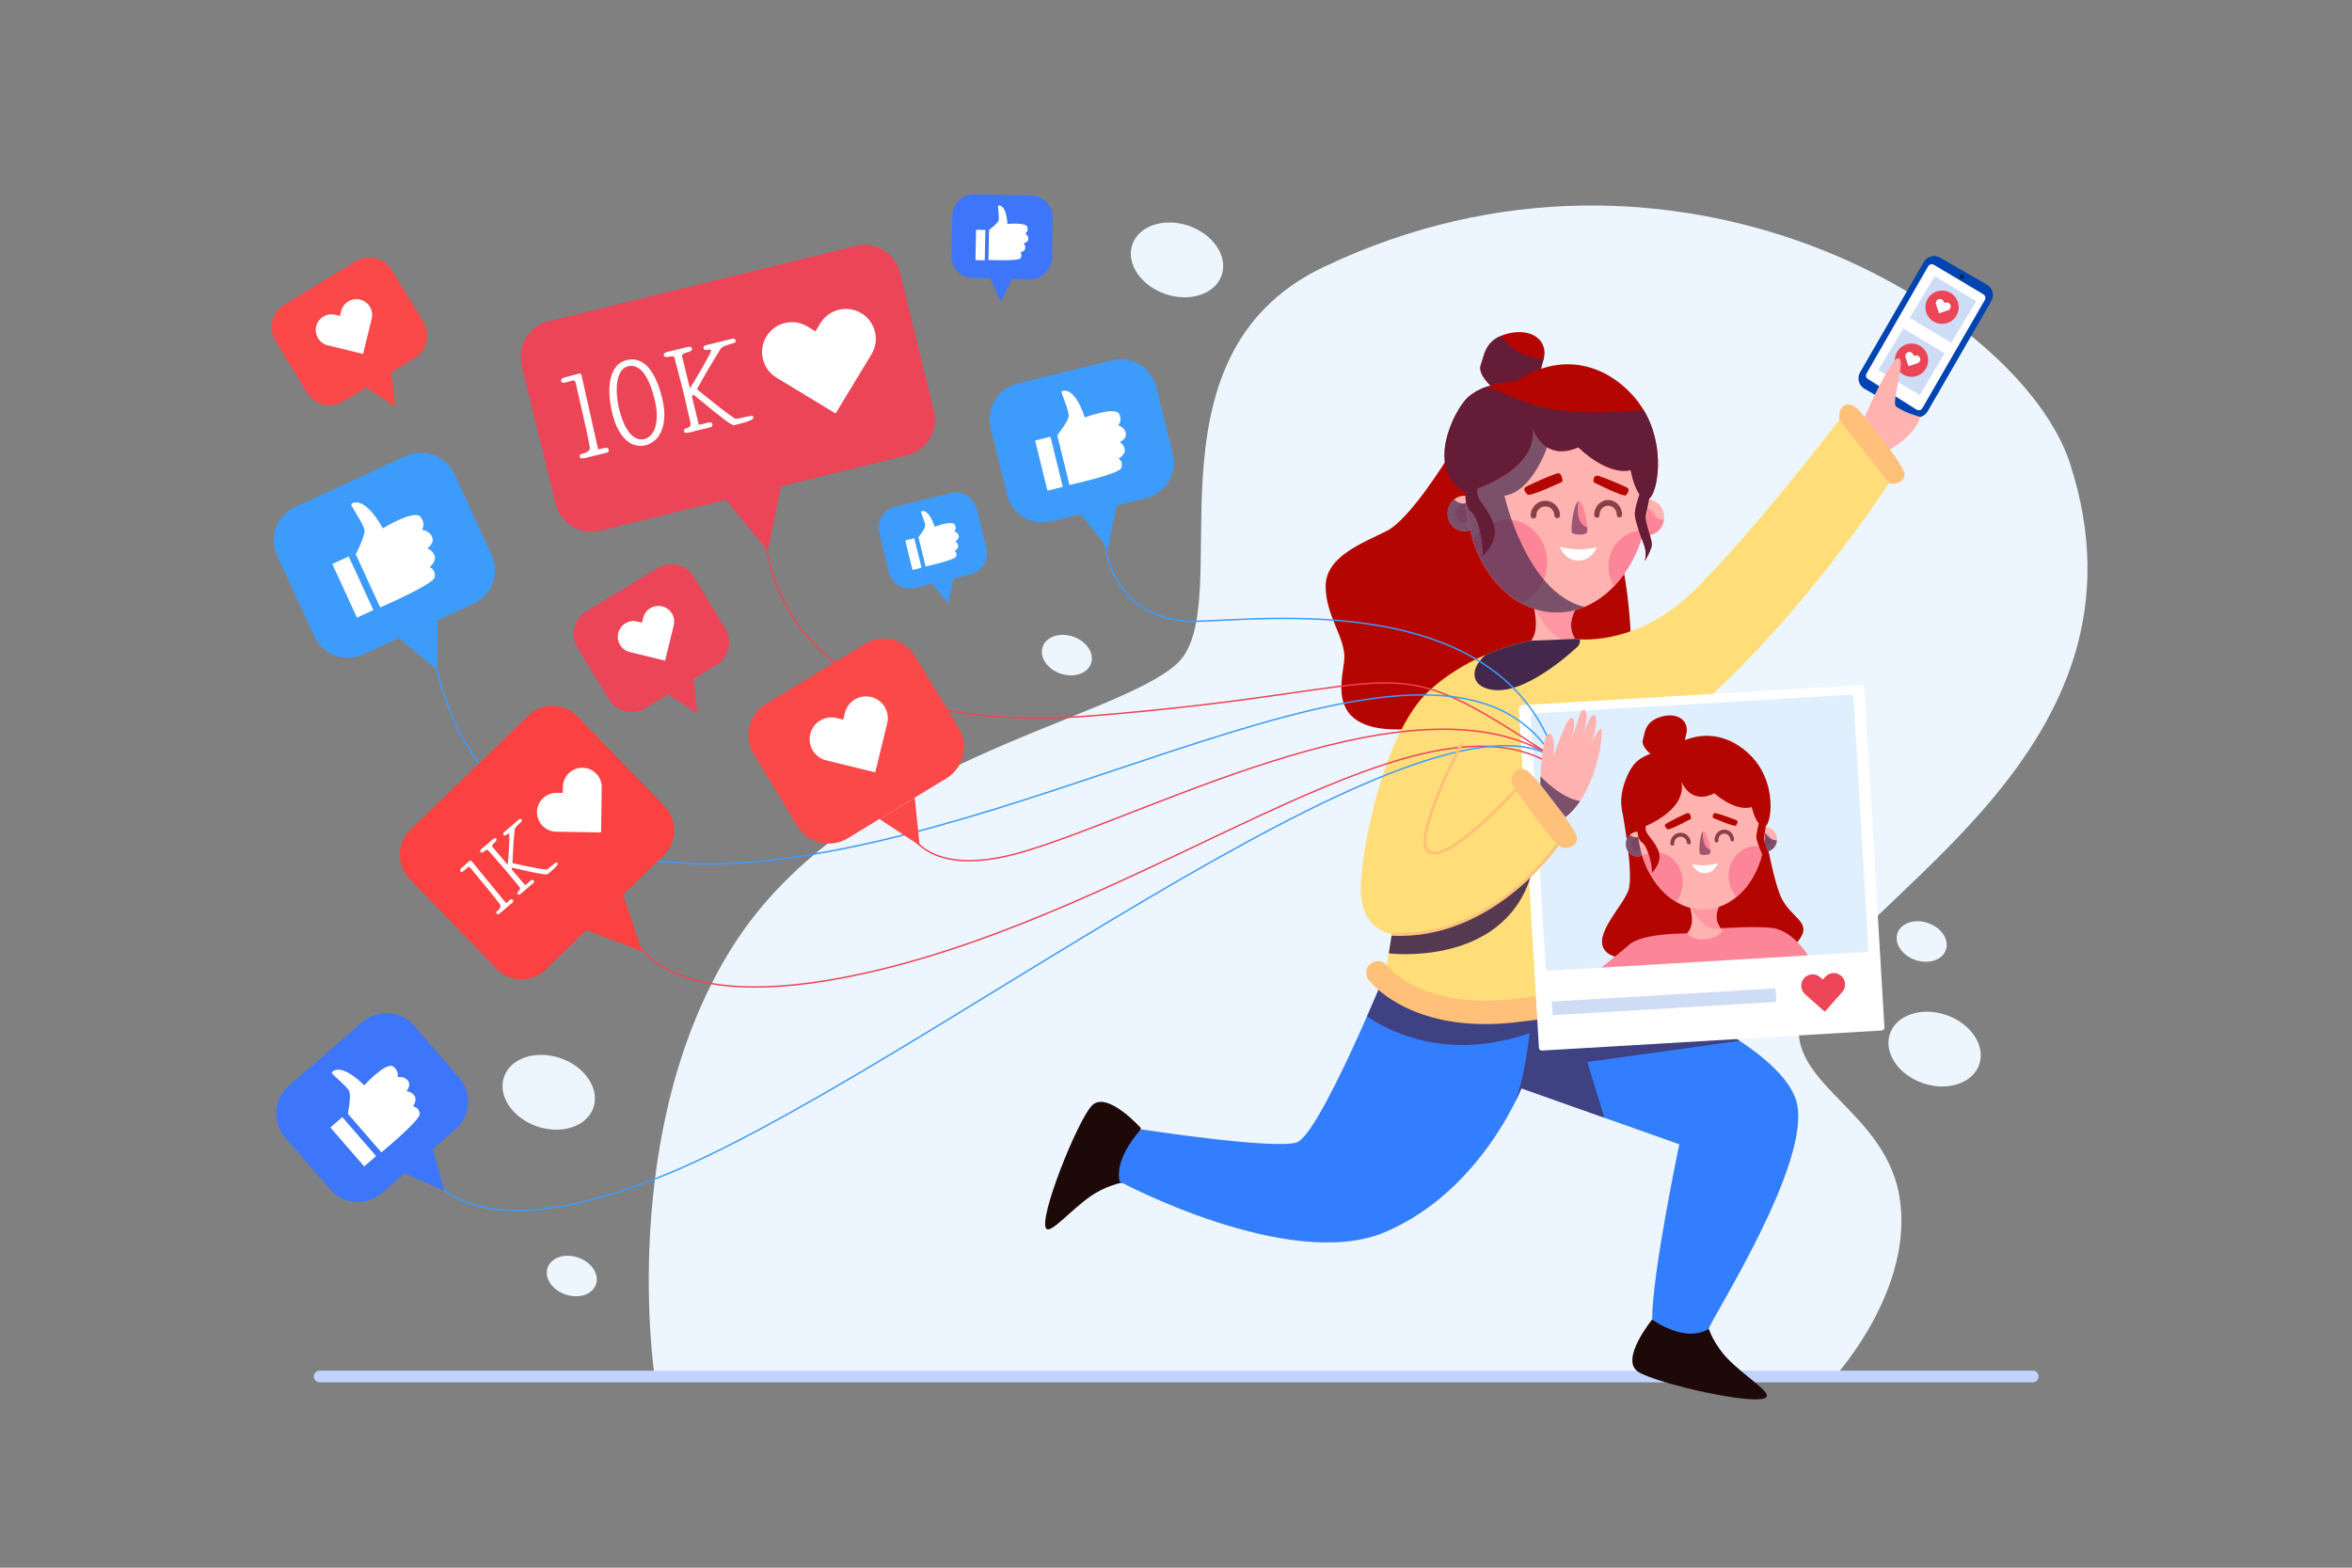 <?xml version="1.0" encoding="utf-8"?><!--Generator: Adobe Illustrator 27.5.0, SVG Export Plug-In . SVG Version: 6.00 Build 0)--><svg version="1.1" xmlns="http://www.w3.org/2000/svg" xmlns:xlink="http://www.w3.org/1999/xlink" x="0px" y="0px" viewBox="0 0 750 500" style="enable-background:new 0 0 750 500;" xml:space="preserve"><rect x="0" y="0" width="750" height="500" fill="#808080" stroke="none"/><g id="BACKGROUND"><g><path style="fill:#EDF6FF;" d="M585.096,439.011c0,0,25.677-27.992,20.549-57.602c-5.128-29.611-41.008-36.849-29.994-61.761
			c14.911-33.729,114.557-80.006,84.335-172.09C644.15,99.307,534.355,31.714,422.12,85.14
			c-60.771,28.929-26.476,108.498-47.04,126.751c-20.564,18.253-104.417,31.414-141.387,89.881
			c-36.97,58.467-24.945,137.239-24.945,137.239H585.096z"/><line style="fill:none;stroke:#C2D3FF;stroke-width:3.719;stroke-linecap:round;stroke-miterlimit:10;" x1="101.943" y1="439.011" x2="648.217" y2="439.011"/><path style="fill:#EDF6FF;" d="M631.138,339.502c-2.065,6.001-10.115,8.671-17.979,5.964c-7.864-2.707-12.564-9.766-10.499-15.767
			c2.066-6.001,10.115-8.671,17.979-5.965C628.503,326.442,633.204,333.501,631.138,339.502z"/><ellipse transform="matrix(0.326 -0.946 0.946 0.326 -211.44 400.127)" style="fill:#EDF6FF;" cx="174.725" cy="348.26" rx="11.491" ry="15.059"/><ellipse transform="matrix(0.326 -0.946 0.946 0.326 174.513 410.655)" style="fill:#EDF6FF;" cx="375.08" cy="83.013" rx="11.491" ry="15.059"/><path style="fill:#EDF6FF;" d="M620.505,302.939c-1.12,3.253-5.483,4.701-9.746,3.233c-4.263-1.467-6.811-5.294-5.691-8.547
			s5.483-4.701,9.746-3.233C619.077,295.86,621.625,299.686,620.505,302.939z"/><path style="fill:#EDF6FF;" d="M347.918,211.606c-1.12,3.253-5.483,4.701-9.746,3.233c-4.263-1.467-6.811-5.294-5.691-8.547
			c1.12-3.253,5.483-4.701,9.746-3.233C346.489,204.527,349.038,208.353,347.918,211.606z"/><path style="fill:#EDF6FF;" d="M190.05,409.628c-1.12,3.253-5.483,4.701-9.746,3.233c-4.263-1.467-6.811-5.294-5.691-8.547
			c1.12-3.253,5.483-4.701,9.746-3.233C188.622,402.548,191.169,406.375,190.05,409.628z"/></g></g><g id="OBJECTS"><g><g><path style="fill:#1D0908;" d="M526.839,420.838c0,0-10.425,12.782-4.51,16.646c5.916,3.864,38.91,11.295,40.991,8.026
				c1.093-1.717-7.061-6.716-12.187-11.931c-4.634-4.714-6.242-9.768-6.242-9.768L526.839,420.838z"/><path style="fill:#1D0908;" d="M363.805,359.798c0,0-10.982-12.306-15.729-7.073c-4.747,5.234-17.278,36.648-14.376,39.217
				c1.524,1.349,7.744-5.916,13.7-10.158c5.384-3.835,10.629-4.627,10.629-4.627L363.805,359.798z"/><path style="fill:#337EFF;" d="M441.845,310.261c0,0-21.204,51.721-28.338,54.099s-49.661-4.176-49.661-4.176
				s-8.6,8.932-6.816,16.661c0,0,54.298,29.13,84.815,16.052c30.518-13.079,43.299-45.776,43.299-45.776l50.351,17.835
				c0,0-8.656,41.02-8.656,55.883c0,0,10.324,7.729,18.052,2.973c0.595-2.973,33.292-53.505,27.941-72.529
				c-5.35-19.024-54.099-37.453-54.099-37.453L441.845,310.261z"/><path style="opacity:0.7;fill:#43274D;" d="M554.718,331.958c-15.816-10.504-35.984-18.129-35.984-18.129l-14.152-0.657
				l-62.737-2.91c0,0-2.436,5.94-5.932,13.884c5.936,4.147,24.777,14.748,51.817,5.39c-0.738,6.72-2.086,14.95-4.553,21.889
				c1.326-2.672,1.967-4.305,1.967-4.305l26.429,9.361l-5.391-17.778L554.718,331.958z"/></g><path style="fill:#B40500;" d="M461.606,146.06c0,0-11.875,19.404-19.266,23.199c-7.391,3.796-19.618,8.064-19.618,17.691
			c0,9.628,6.493,16.644,5.945,23.435c-0.547,6.791-6.857,24.724,22.591,21.997c19.253-1.784,16.774,11.218,31.009,8.323
			c14.235-2.895,37.562-18.403,37.729-36.192C520.162,186.724,509.809,102.658,461.606,146.06z"/><g><g><path style="fill:#FEB3B0;" d="M502.515,204.37c0.355,0.67,0.703,1.246,0.904,1.5c0,0-0.054,0.033-0.161,0.107
					c-1.607,1.118-2.679,1.868-4.051,2.337c-0.857,0.295-1.828,0.489-3.121,0.583c-3.435,0.248-6.656-0.321-8.987-3.101
					c3.281-3.348,2.886-7.125,2.176-11.451c-0.027-0.174-0.054-0.315-0.067-0.395c0-0.007,0-0.007,0-0.007v-0.007
					c-0.141-0.871-0.295-1.641-0.362-2.478c2.926,0.047,7.735,0.248,10.206,0.409c1.701,0.1,2.304,0.141,3.174,0.194
					c0.034,0,0.067,0.007,0.094,0.007c0.127,0.007,0.261,0.02,0.408,0.027c0.268,0.02,0.563,0.04,0.924,0.067h0.047
					c-0.241,0.362-0.482,0.737-0.71,1.112c-1.668,2.752-2.699,5.806-1.54,8.853C501.665,202.709,502.1,203.587,502.515,204.37z"/><path style="fill:#FF96A3;" d="M503.661,192.146c0,0.007-0.007,0.007-0.007,0.014c-0.233,0.373-0.458,0.74-0.662,1.113
					c-1.67,2.755-2.698,5.806-1.543,8.856c0.218,0.578,0.648,1.458,1.064,2.241c-6.764,1.177-9.998-5.179-13.295-10.414
					l-0.007-0.007c0-0.007,0-0.007,0-0.007c-0.007-0.007-0.014-0.014-0.014-0.014c0-0.007,0.007-0.007,0.007,0
					c-0.578-0.789-0.775-1.55-0.395-2.473h0.035c4.467,0.106,8.92,0.345,13.38,0.606c0.035,0,0.07,0.007,0.099,0.007
					c0.141,0.007,0.275,0.014,0.409,0.028C503.041,192.111,503.351,192.125,503.661,192.146z"/></g><g><path style="fill:#B40500;" d="M492.238,114.51c-0.028,0.121-0.065,0.242-0.102,0.363c-1.739,5.383-1.264,9.53-1.264,9.53
					s-10.125,6.229-15.053-0.902c0,0-4.779-4.119-3.626-7.131c1.013-2.613,1.181-7.076,6.471-9.279
					c0.809-0.344,1.729-0.632,2.789-0.846C489.328,104.636,493.689,109.276,492.238,114.51z"/><path style="opacity:0.7;fill:#43274D;" d="M492.136,114.873c-1.739,5.383-1.264,9.53-1.264,9.53s-10.125,6.229-15.053-0.902
					c0,0-4.779-4.119-3.626-7.131c1.013-2.613,1.181-7.076,6.471-9.279c1.441,2.194,5.393,6.769,13.574,7.419
					C492.21,114.631,492.173,114.752,492.136,114.873z"/></g><g><path style="fill:#FEB3B0;" d="M530.669,164.862c0.011,0.326-0.021,0.637-0.068,0.947c-0.363,2.699-2.534,4.819-5.162,4.868
					c-2.948,0.061-5.375-2.436-5.443-5.591c-0.054-3.154,2.282-5.754,5.23-5.815l0.015,0
					C528.189,159.226,530.602,161.708,530.669,164.862z"/><path style="fill:#FF96A3;" d="M527.964,164.915c0.028,1.555-1.127,2.842-2.581,2.874c-1.453,0.032-2.654-1.203-2.683-2.758
					c-0.028-1.555,1.127-2.842,2.581-2.874C526.734,162.125,527.935,163.36,527.964,164.915z"/><path style="fill:#FC8697;" d="M530.601,165.809c-0.363,2.699-2.534,4.819-5.162,4.868c-2.948,0.061-5.375-2.436-5.443-5.591
					c-0.054-3.154,2.282-5.754,5.23-5.815l0.015,0l-0.209,1.878C525.032,161.149,526.655,165.595,530.601,165.809z"/></g><g><path style="fill:#FEB3B0;" d="M470.983,160.162c1.864,2.422,1.542,5.997-0.712,7.985c-2.254,1.988-5.595,1.647-7.45-0.763
					c-1.866-2.401-1.544-5.976,0.71-7.964l0.171-0.141c1.872-1.535,4.403-1.534,6.246-0.145
					C470.322,159.426,470.672,159.758,470.983,160.162z"/><path style="fill:#FC8697;" d="M469.056,161.873c0.982,1.272,0.813,3.157-0.377,4.209c-1.19,1.052-2.951,0.874-3.933-0.399
					c-0.982-1.272-0.813-3.157,0.377-4.209C466.314,160.422,468.074,160.601,469.056,161.873z"/><path style="opacity:0.7;fill:#43274D;" d="M470.983,160.162c1.864,2.422,1.542,5.997-0.712,7.985
					c-2.254,1.988-5.595,1.647-7.45-0.763c-1.866-2.401-1.544-5.976,0.71-7.964l0.171-0.141c0.931,0.959,3.083,2.422,6.246-0.145
					C470.322,159.426,470.672,159.758,470.983,160.162z"/></g><path style="fill:#FEB3B0;" d="M525.7,156.666c0,0.344,0.009,0.679,0,1.013c-0.019,1.339-0.084,2.678-0.205,3.989
				c-0.242,2.631-0.679,5.179-1.311,7.624c-1.804,7.01-5.142,13.119-9.484,17.665c-2.78,2.91-5.969,5.179-9.437,6.62
				c-0.939,0.4-1.906,0.725-2.882,0.995c-2.008,0.53-4.1,0.818-6.239,0.79c-4.017-0.037-7.838-1.144-11.306-3.105
				c-6.927-3.914-12.431-11.222-15.285-20.325c-1.106-3.533-1.822-7.326-2.064-11.287c-0.019-0.307-0.037-0.604-0.046-0.911
				c-0.037-0.883-0.065-1.794-0.047-2.705c0.037-3.775,0.493-7.42,1.33-10.85c3.105-12.979,11.39-22.974,21.673-25.922
				c2.111-0.614,4.296-0.921,6.546-0.893c0.614,0.009,1.218,0.037,1.822,0.093c4.193,0.381,8.117,1.897,11.613,4.342
				c4.881,3.412,8.935,8.572,11.622,14.848c1.822,4.212,3.031,8.926,3.496,13.928c0.093,0.939,0.149,1.897,0.167,2.854
				c0.009,0.214,0.019,0.428,0.019,0.632C525.691,156.266,525.691,156.452,525.7,156.666z"/><g><path style="fill:#FC8697;" d="M484.84,192.257c-6.924-3.91-12.43-11.226-15.284-20.324c2.724-3.259,7.298-6.283,11.158-6.239
					c7.061,0.079,12.714,6.264,12.637,13.824C493.294,185.417,489.745,190.402,484.84,192.257z"/><path style="fill:#FC8697;" d="M524.182,169.286c-1.806,7.02-5.139,13.129-9.476,17.665c-1.16-1.837-1.82-4.053-1.793-6.436
					c0.067-6.283,4.877-11.322,10.748-11.255C523.838,169.263,524.007,169.266,524.182,169.286z"/></g><path style="opacity:0.7;fill:#43274D;" d="M505.264,193.577c-0.939,0.4-1.906,0.725-2.882,0.995
				c-2.008,0.53-4.1,0.818-6.239,0.79c-4.017-0.037-7.838-1.144-11.306-3.105c-6.927-3.914-12.431-11.222-15.285-20.325
				c-1.106-3.533-1.822-7.326-2.064-11.287c-0.019-0.307-0.037-0.604-0.046-0.911c-0.037-0.883-0.065-1.794-0.047-2.705
				c0.037-3.775,0.493-7.42,1.33-10.85c3.105-12.979,11.39-22.974,21.673-25.922c2.111-0.614,4.296-0.921,6.546-0.893
				c0.614,0.009,1.218,0.037,1.822,0.093l-5.411,23.17c0,0-4.853,14.272-13.621,15.48
				C479.733,158.107,486.66,189.124,505.264,193.577z"/><g><g><g><path style="fill:#874048;" d="M512.755,159.477c-2.457,0.029-4.431,2.168-4.401,4.77c0.006,0.499,0.393,0.9,0.864,0.895
							c0.471-0.006,0.85-0.416,0.844-0.915c-0.018-1.604,1.198-2.924,2.713-2.942c1.515-0.018,2.761,1.273,2.779,2.877
							c0.006,0.499,0.393,0.9,0.864,0.894c0.471-0.006,0.849-0.416,0.843-0.915C517.232,161.541,515.21,159.448,512.755,159.477z"/></g><g><path style="fill:#874048;" d="M492.719,159.712c2.58-0.03,4.703,2.061,4.732,4.662c0.006,0.499-0.392,0.909-0.887,0.915
							c-0.495,0.006-0.902-0.395-0.908-0.894c-0.018-1.604-1.326-2.894-2.917-2.875c-1.591,0.019-2.87,1.339-2.852,2.943
							c0.006,0.499-0.392,0.909-0.887,0.915c-0.495,0.006-0.901-0.395-0.907-0.894C488.065,161.883,490.14,159.742,492.719,159.712z
							"/></g></g><g><g><g><path style="fill:#B40500;" d="M498.21,153.641c0,0-10.399,4.919-11.152,4.098c-0.753-0.822-1.483-1.822-0.557-2.423
								c0.927-0.601,9.955-4.654,10.605-4.388C497.756,151.195,498.238,152.019,498.21,153.641z"/></g></g><g><g><path style="fill:#B40500;" d="M508.148,153.798c0,0,9.715,4.948,10.361,4.131c0.646-0.817,1.265-1.806,0.394-2.354
								c-0.871-0.548-9.271-4.149-9.85-3.87C508.474,151.983,508.047,152.235,508.148,153.798z"/></g></g></g><g><path style="fill:#FC8697;" d="M501.345,169.955c0.713,0.715,3.797,0.727,4.617,0.001c0.198-0.177,0.247-0.813,0.206-1.712
						c-0.166-2.911-1.467-8.468-2.684-8.457c-0.095,0.005-0.173,0.025-0.264,0.097C501.778,160.841,500.666,169.288,501.345,169.955
						z"/><path style="opacity:0.5;fill:#43274D;" d="M501.345,169.955c0.713,0.715,3.797,0.727,4.617,0.001
						c0.198-0.177,0.247-0.813,0.206-1.712c-3.303-0.968-3.251-5.659-2.948-8.36C501.778,160.841,500.666,169.288,501.345,169.955z"/></g><path style="fill:#FFFFFF;" d="M509.188,174.581c0,0-3.187,0.671-5.889,0.639c-2.702-0.032-5.873-0.777-5.873-0.777
					s1.501,4.308,5.833,4.359C507.589,178.852,509.188,174.581,509.188,174.581z"/></g><g><path style="fill:#B40500;" d="M526.611,174.443c-0.669,2.278-2.157,4.537-2.157,4.537s0.865-2.482-0.27-5.383
					c-1.144-2.892-2.557-6.834-2.854-9.288c-0.158-1.367,0.697-4.305,1.488-6.629c-1.962-2.668-2.826-7.745-2.826-7.745
					c-7.726,1.813-16.689-7.28-16.689-7.28c-11.38,4.928-14.69-6.35-14.69-6.35c1.701,10.832-11.036,17.061-17.554,19.516
					c-0.009,0.465-0.009,0.985,0.019,1.543c0.093,2.464,3.961,5.365,5.346,10.515c1.385,5.151-3.766,9.409-3.766,9.409
					c0.697-2.771-1.088-12.18-3.496-14.067c-2.399-1.878-1.767-6.192-1.767-6.192c-11.984-6.415-5.458-22.779-0.493-29.027
					c1.739-2.185,4.296-3.626,6.889-4.584c4.788-1.767,9.688-1.841,9.688-1.841c18.456-12.161,34.225-1.404,40.649,9.214
					c0.019,0.028,0.037,0.065,0.056,0.093c7.02,11.687,4.416,26.182,1.692,28.153c-0.205,1.032-0.623,3.115-1.051,5.123
					C524.231,166.986,527.281,172.165,526.611,174.443z"/><path style="opacity:0.7;fill:#43274D;" d="M526.611,174.443c-0.669,2.278-2.157,4.537-2.157,4.537s0.865-2.482-0.27-5.383
					c-1.144-2.892-2.557-6.834-2.854-9.288c-0.158-1.367,0.697-4.305,1.488-6.629c-1.962-2.668-2.826-7.745-2.826-7.745
					c-7.726,1.813-16.689-7.28-16.689-7.28c-11.38,4.928-14.69-6.35-14.69-6.35c1.701,10.832-11.036,17.061-17.554,19.516
					c-0.009,0.465-0.009,0.985,0.019,1.543c0.093,2.464,3.961,5.365,5.346,10.515c1.385,5.151-3.766,9.409-3.766,9.409
					c0.697-2.771-1.088-12.18-3.496-14.067c-2.399-1.878-1.767-6.192-1.767-6.192c-11.984-6.415-5.458-22.779-0.493-29.027
					c1.739-2.185,4.296-3.626,6.889-4.584c11.12,2.789,14.302,10.506,50.337,7.373c0.019,0.028,0.037,0.065,0.056,0.093
					c7.02,11.687,4.416,26.182,1.692,28.153c-0.205,1.032-0.623,3.115-1.051,5.123C524.231,166.986,527.281,172.165,526.611,174.443
					z"/></g></g><g><g><g><path style="fill:#FFC079;" d="M586.506,133.922c0,0,12.646,18.771,15.853,20.125c1.784,0.753,5.08-0.287,4.943-2.962
						c-0.137-2.675-13.84-20.326-15.941-21.452C588.587,128.146,586.209,129.392,586.506,133.922z"/><path style="fill:#FFDD79;" d="M602.359,154.044c0,0-35.972,56.092-78.453,85.352c0,0-0.418,54.614-5.169,74.436
						c0,0-51.332,21.989-76.891-3.57l1.98-12.291c0,0-9.911-1.181-9.911-14.262c0-13.082,7.531-50.337,21.803-63.41
						c5.82-5.337,12.291-8.972,17.916-11.408c8.163-3.542,14.551-4.546,14.551-4.546l14.012-0.576c0,0,0.567,0.093,1.608,0.149
						c4.956,0.27,20.538-0.26,35.935-15.146c18.623-18.019,46.767-54.846,46.767-54.846L602.359,154.044z"/><path style="fill:#43274D;" d="M503.423,205.868c0,0-15.527,15.202-26.758,14.225c-7.354-0.641-8.572-6.192-3.031-11.204
						c8.163-3.542,14.551-4.546,14.551-4.546l14.012-0.576c0,0,0.567,0.093,1.608,0.149
						C503.897,204.957,503.423,205.868,503.423,205.868z"/><path style="fill:#FFC079;" d="M473.639,326.626c-26.269,0-36.764-13.494-37.241-14.127c-1.237-1.641-0.909-3.972,0.732-5.208
						c1.634-1.233,3.952-0.911,5.194,0.712c0.478,0.612,11.103,13.724,39.339,10.749c29.154-3.073,38.404-9.365,38.494-9.427
						c1.649-1.221,3.961-0.86,5.183,0.792c1.221,1.652,0.854,3.994-0.797,5.215c-1.03,0.762-10.957,7.534-42.101,10.817
						C479.331,326.477,476.395,326.626,473.639,326.626z"/></g><g><g><g><path style="fill:#0044B3;" d="M609.471,132.612l-14.957-8.635c-1.818-1.05-2.441-3.375-1.392-5.193l20.334-35.219
								c1.05-1.818,3.375-2.441,5.193-1.391l14.957,8.635c1.818,1.05,2.441,3.375,1.392,5.193l-20.334,35.219
								C613.615,133.039,611.289,133.662,609.471,132.612z"/><path style="fill:#FFFFFF;" d="M611.85,130.85c-0.229,0-0.447-0.06-0.651-0.177l-15.53-9.753
								c-0.409-0.236-0.558-0.599-0.611-0.795c-0.052-0.196-0.104-0.585,0.132-0.994l19.66-34.212
								c0.237-0.41,0.663-0.655,1.139-0.655c0.229,0,0.449,0.059,0.651,0.176l15.811,9.424c0.409,0.236,0.558,0.6,0.611,0.795
								c0.052,0.196,0.104,0.585-0.132,0.993l-19.941,34.541C612.752,130.604,612.326,130.85,611.85,130.85z"/><path style="fill:#001D4D;" d="M626.275,88.4c-0.109,0.379-0.505,0.598-0.883,0.489c-0.379-0.109-0.598-0.505-0.489-0.884
								c0.109-0.379,0.504-0.598,0.884-0.489C626.165,87.626,626.384,88.021,626.275,88.4z"/></g><g><rect x="611.569" y="90.984" transform="matrix(0.857 0.516 -0.516 0.857 139.792 -305.439)" style="fill:#CEDDF5;" width="15.418" height="15.47"/><rect x="601.532" y="107.642" transform="matrix(0.857 0.516 -0.516 0.857 146.949 -297.869)" style="fill:#CEDDF5;" width="15.418" height="15.47"/><g><path style="fill:#EC4557;" d="M624.017,100.372c-1.317,2.618-4.506,3.672-7.123,2.355
									c-2.617-1.317-3.672-4.506-2.355-7.123c1.316-2.618,4.506-3.672,7.123-2.356C624.279,94.566,625.334,97.755,624.017,100.372
									z"/><path style="fill:#FFFFFF;" d="M621.154,98.984l-2.851,0.943l-0.943-2.851c-0.224-0.681,0.145-1.415,0.825-1.641
									c0.34-0.112,0.694-0.077,0.991,0.072c0.297,0.149,0.536,0.413,0.65,0.753l0.128,0.386l0.386-0.127
									c0.341-0.112,0.695-0.077,0.992,0.073c0.297,0.149,0.536,0.413,0.649,0.752C622.204,98.025,621.835,98.759,621.154,98.984z"/></g><g><path style="fill:#EC4557;" d="M614.284,117.257c-1.316,2.618-4.506,3.672-7.123,2.355
									c-2.617-1.317-3.672-4.506-2.355-7.123c1.316-2.618,4.506-3.672,7.123-2.355C614.546,111.451,615.6,114.64,614.284,117.257z
									"/><path style="fill:#FFFFFF;" d="M611.42,115.869l-2.851,0.943l-0.943-2.851c-0.224-0.681,0.145-1.415,0.825-1.64
									c0.34-0.112,0.694-0.077,0.991,0.072c0.297,0.149,0.536,0.413,0.65,0.753l0.128,0.385l0.386-0.127
									c0.341-0.112,0.695-0.077,0.992,0.073c0.297,0.149,0.536,0.413,0.649,0.752C612.47,114.91,612.101,115.644,611.42,115.869z"/></g></g></g><path style="fill:#FEB3B0;" d="M594.605,132.952c0,0,8.15-18.677,10.726-18.677c2.576,0-2.18,13.723-0.793,15.283
						c1.387,1.561,7.772,3.443,7.772,3.443c-1.514,5.849-9.688,10.387-9.688,10.387L594.605,132.952z"/></g></g><g><path style="fill:#FFFFFF;" d="M600.049,328.67l-108.36,6.398c-0.5,0.03-0.929-0.352-0.958-0.851l-6.398-108.36
					c-0.03-0.5,0.352-0.929,0.851-0.958l108.36-6.398c0.5-0.03,0.929,0.352,0.958,0.851l6.398,108.36
					C600.93,328.212,600.549,328.641,600.049,328.67z"/><path style="fill:#DFEFFE;" d="M594.936,303.627l-101.117,5.97c-0.5,0.029-0.929-0.352-0.958-0.851l-4.736-80.217
					c-0.029-0.5,0.352-0.929,0.851-0.958l101.117-5.97c0.5-0.03,0.929,0.352,0.958,0.851l4.736,80.217
					C595.817,303.169,595.436,303.598,594.936,303.627z"/><g><g><path style="fill:#B40500;" d="M517.242,258.442c0,0,3.84,20.166,2.05,25.433c-1.79,5.267-11.794,14.628-7.283,19.505
							c4.511,4.878,17.193,0.085,30.089,0.497c12.896,0.412,27.289,1.819,31.629-4.141c4.34-5.959-3.029-6.843-6.016-14.101
							c-2.987-7.258-6.296-27.707-6.296-27.707L517.242,258.442z"/><path style="fill:#B40500;" d="M526.691,240.801c0,0-3.502-2.674-2.819-4.821s0.493-5.965,6.037-7.442
							c5.544-1.476,8.798,1.753,7.804,5.576c-0.994,3.823-0.491,6.695-0.491,6.695S530.421,245.568,526.691,240.801z"/></g><path style="fill:#FC8697;" d="M537.943,297.706c0,0-14.14-0.166-18.328,3.523c-2.202,1.94-8.977,7.375-8.977,7.375
						l65.926-3.892c0,0-4.157-6.835-10.121-8.479c-4.001-1.103-17.814-0.156-17.814-0.156L537.943,297.706z"/><g><path style="fill:#FEB3B0;" d="M548.631,296.077c0.275,0.452,0.541,0.839,0.692,1.009c0,0-0.036,0.025-0.108,0.081
							c-1.074,0.846-1.79,1.413-2.728,1.796c-0.585,0.241-1.254,0.416-2.151,0.535c-2.385,0.314-4.654,0.05-6.393-1.792
							c2.15-2.469,1.719-5.086,1.046-8.073c-0.026-0.12-0.05-0.217-0.063-0.273c0-0.005,0-0.005,0-0.005l0-0.005
							c-0.134-0.601-0.273-1.132-0.354-1.712c2.042-0.088,5.402-0.146,7.132-0.135c1.19,0,1.612,0.003,2.221,0.005
							c0.023-0.001,0.047,0.002,0.066,0.001c0.089,0,0.183,0.003,0.286,0.002c0.188,0.003,0.394,0.005,0.647,0.009l0.033-0.002
							c-0.153,0.262-0.306,0.533-0.449,0.804c-1.049,1.987-1.642,4.159-0.709,6.235C547.97,294.954,548.309,295.548,548.631,296.077
							z"/><path style="fill:#FF96A3;" d="M548.927,287.508c0,0.005-0.005,0.005-0.004,0.01c-0.147,0.27-0.289,0.535-0.416,0.803
							c-1.051,1.989-1.642,4.158-0.711,6.237c0.176,0.394,0.512,0.99,0.834,1.518c-4.667,1.099-7.183-3.199-9.697-6.712
							l-0.005-0.005c0-0.005,0-0.005,0-0.005c-0.005-0.005-0.01-0.009-0.01-0.009c0-0.005,0.005-0.005,0.005,0
							c-0.435-0.526-0.604-1.049-0.377-1.708l0.024-0.001c3.118-0.11,6.232-0.126,9.352-0.128c0.025-0.001,0.049,0.002,0.069,0.001
							c0.098-0.001,0.192-0.001,0.286,0.003C548.493,287.509,548.71,287.506,548.927,287.508z"/></g><g><g><path style="fill:#FEB3B0;" d="M566.632,267.376c0.021,0.227,0.011,0.445-0.009,0.663c-0.142,1.897-1.568,3.464-3.398,3.606
								c-2.053,0.164-3.847-1.477-4.025-3.673c-0.167-2.197,1.354-4.105,3.407-4.269l0.01,0
								C564.671,263.549,566.455,265.18,566.632,267.376z"/><path style="fill:#FF96A3;" d="M564.748,267.524c0.084,1.083-0.669,2.028-1.681,2.11c-1.012,0.082-1.9-0.729-1.984-1.812
								c-0.084-1.083,0.669-2.028,1.681-2.11C563.776,265.63,564.664,266.441,564.748,267.524z"/><path style="opacity:0.7;fill:#43274D;" d="M566.623,268.039c-0.142,1.897-1.568,3.464-3.398,3.606
								c-2.053,0.164-3.847-1.477-4.025-3.673c-0.167-2.197,1.354-4.105,3.407-4.269l0.01,0l-0.068,1.318
								C562.549,265.02,563.863,268.052,566.623,268.039z"/></g><g><path style="fill:#FEB3B0;" d="M524.829,266.556c1.399,1.612,1.322,4.117-0.168,5.596c-1.49,1.478-3.832,1.378-5.225-0.225
								c-1.4-1.597-1.323-4.102,0.167-5.581l0.113-0.106c1.242-1.147,3.006-1.25,4.348-0.358
								C524.339,266.07,524.596,266.287,524.829,266.556z"/><path style="fill:#FC8697;" d="M523.557,267.828c0.737,0.847,0.697,2.167-0.09,2.95c-0.786,0.782-2.021,0.73-2.758-0.116
								c-0.737-0.847-0.697-2.167,0.09-2.95C521.585,266.93,522.82,266.982,523.557,267.828z"/><path style="opacity:0.7;fill:#43274D;" d="M524.829,266.556c1.399,1.612,1.322,4.117-0.168,5.596
								c-1.49,1.478-3.832,1.378-5.225-0.225c-1.4-1.597-1.323-4.102,0.167-5.581l0.113-0.106c0.689,0.63,2.249,1.562,4.348-0.358
								C524.339,266.07,524.596,266.287,524.829,266.556z"/></g><path style="fill:#FEB3B0;" d="M562.83,261.861l0.042,0.712c0.045,0.934,0.05,1.87,0.024,2.787
							c-0.061,1.695-0.225,3.356-0.533,4.955c-0.022,0.142-0.044,0.275-0.076,0.417c-0.966,4.96-3.032,9.361-5.875,12.7
							c-0.819,0.965-1.684,1.831-2.625,2.602c-1.718,1.43-3.616,2.529-5.65,3.213c-1.383,0.454-2.826,0.741-4.322,0.809
							c-2.8,0.145-5.505-0.47-8.003-1.692c-0.467-0.234-0.924-0.479-1.374-0.765c-4.372-2.601-7.982-7.13-10.118-12.783
							c-0.227-0.611-0.445-1.222-0.643-1.855c-0.584-1.878-1.014-3.867-1.266-5.926c-0.022-0.21-0.045-0.42-0.067-0.63
							c-0.057-0.621-0.114-1.252-0.141-1.884c-0.135-2.63,0.036-5.187,0.476-7.619c1.633-9.178,7-16.492,14.043-18.962
							c1.449-0.518,2.962-0.819,4.528-0.891c3.403-0.171,6.649,0.745,9.543,2.537c3.552,2.176,6.583,5.602,8.717,9.865
							c1.448,2.865,2.485,6.106,3.012,9.568c0.099,0.659,0.178,1.318,0.238,1.99c0.008,0.14,0.028,0.3,0.036,0.441
							C562.814,261.59,562.811,261.721,562.83,261.861z"/><g><g><path style="fill:#FC8697;" d="M536.607,280.867c0.132,2.57-0.704,4.955-2.17,6.733c-4.372-2.601-7.982-7.13-10.118-12.783
									c-0.227-0.611-0.445-1.222-0.643-1.855c1.167-0.703,2.398-1.159,3.553-1.207
									C532.159,271.515,536.356,275.596,536.607,280.867z"/></g><g><path style="fill:#FC8697;" d="M562.362,270.315c-0.022,0.142-0.044,0.275-0.076,0.417c-0.966,4.96-3.032,9.361-5.875,12.7
									c-0.819,0.965-1.684,1.831-2.625,2.602c-1.452-1.565-2.401-3.664-2.561-6.031c-0.361-5.264,3.317-9.811,8.24-10.152
									C560.388,269.788,561.375,269.961,562.362,270.315z"/></g><g><g><g><path style="fill:#874048;" d="M549.632,264.613c-1.711,0.121-3,1.694-2.872,3.506c0.025,0.348,0.311,0.611,0.639,0.588
											c0.328-0.023,0.575-0.325,0.551-0.672c-0.079-1.118,0.715-2.087,1.77-2.162c1.055-0.075,1.977,0.774,2.056,1.891
											c0.025,0.347,0.311,0.611,0.639,0.588c0.328-0.023,0.575-0.325,0.55-0.672
											C552.838,265.867,551.342,264.492,549.632,264.613z"/></g><g><path style="fill:#874048;" d="M535.674,265.601c1.797-0.127,3.363,1.243,3.491,3.055c0.024,0.348-0.236,0.65-0.581,0.674
											c-0.344,0.024-0.645-0.238-0.669-0.586c-0.079-1.118-1.044-1.963-2.152-1.884c-1.108,0.079-1.945,1.051-1.867,2.169
											c0.024,0.348-0.236,0.65-0.581,0.674c-0.344,0.024-0.644-0.238-0.669-0.586
											C532.518,267.306,533.877,265.728,535.674,265.601z"/></g></g><g><g><g><path style="fill:#B40500;" d="M539.252,261.143c0,0-7.047,3.857-7.605,3.315c-0.559-0.542-1.109-1.209-0.488-1.666
												c0.621-0.457,6.748-3.654,7.212-3.495C538.835,259.456,539.204,260.011,539.252,261.143z"/></g></g><g><g><path style="fill:#B40500;" d="M546.186,260.843c0,0,6.976,3.049,7.393,2.453c0.417-0.596,0.807-1.311,0.178-1.657
												c-0.63-0.346-6.634-2.51-7.026-2.293C546.339,259.565,546.052,259.758,546.186,260.843z"/></g></g></g><g><path style="fill:#FC8697;" d="M542.109,272.387c0.527,0.469,2.677,0.35,3.219-0.189c0.13-0.131,0.139-0.577,0.073-1.202
										c-0.236-2.023-1.371-5.843-2.219-5.785c-0.066,0.007-0.119,0.025-0.18,0.078
										C542.035,266.016,541.608,271.95,542.109,272.387z"/><path style="opacity:0.5;fill:#43274D;" d="M542.109,272.387c0.527,0.469,2.677,0.35,3.219-0.189
										c0.13-0.131,0.139-0.577,0.073-1.202c-2.342-0.539-2.499-3.811-2.399-5.707
										C542.035,266.016,541.608,271.95,542.109,272.387z"/></g><path style="fill:#FFFFFF;" d="M547.767,275.289c0,0-2.194,0.599-4.079,0.688c-1.885,0.089-4.126-0.3-4.126-0.3
									s1.224,2.941,4.246,2.799C546.828,278.332,547.767,275.289,547.767,275.289z"/></g></g><path style="fill:#B40500;" d="M562.53,267.129c0.213-1.426,0.422-2.891,0.524-3.617c1.813-1.486,3.031-11.695-2.344-19.559
							c-4.89-7.155-16.355-14.076-28.756-4.813c0,0-8.089,0.608-11.294,5.164c-3.205,4.556-7.081,16.233,1.537,20.217
							c0,0-0.265,3.029,1.49,4.242c1.755,1.213,3.385,7.702,3.016,9.665c0,0,3.416-3.182,2.237-6.717
							c-1.179-3.535-3.992-5.396-4.163-7.11c-0.039-0.391-0.06-0.751-0.072-1.079c4.438-1.974,13.063-6.841,11.433-14.325
							c0,0,2.773,7.725,10.504,3.822c0,0,6.623,5.973,11.934,4.392c0,0,0.811,3.501,2.284,5.279
							c-0.454,1.656-0.931,3.739-0.759,4.687c0.308,1.697,1.455,4.385,2.367,6.358c0.913,1.974,0.412,3.736,0.412,3.736
							s0.943-1.632,1.316-3.249C564.569,272.605,562.232,269.122,562.53,267.129z"/></g></g><path style="fill:#EC4557;" d="M587.448,316.402l-5.576,6.276l-6.276-5.576c-1.496-1.332-1.631-3.626-0.303-5.125
					c0.665-0.748,1.571-1.159,2.498-1.214c0.927-0.055,1.876,0.247,2.626,0.911l0.849,0.754l0.754-0.849
					c0.668-0.748,1.574-1.159,2.501-1.214c0.927-0.055,1.876,0.247,2.623,0.911C588.645,312.61,588.78,314.903,587.448,316.402z"/><rect x="494.983" y="317.45" transform="matrix(0.998 -0.059 0.059 0.998 -17.916 31.837)" style="fill:#CEDDF5;" width="71.491" height="4.341"/></g><g><g><g><g><path style="fill:#3D9BFB;" d="M309.499,183.168l-17.729,4.353c-3.693,0.907-7.422-1.352-8.329-5.045l-3.074-12.517
								c-0.907-3.693,1.352-7.422,5.045-8.329l17.728-4.353c3.693-0.907,7.422,1.352,8.329,5.045l3.074,12.517
								C315.451,178.533,313.192,182.261,309.499,183.168z"/><polygon style="fill:#3D9BFB;" points="297.231,186.181 302.395,192.514 304.039,184.509 							"/></g><g><path style="fill:#FFFFFF;" d="M292.871,171.349l2.29,9.324c0,0,9.314-2.05,9.716-3.162c0.47-1.299-0.504-1.784-0.504-1.784
								s1.305-0.715,1.161-1.7c-0.143-0.984-0.939-1.414-0.939-1.414s1.343-0.56,1.138-1.661c-0.205-1.101-1.419-1.493-1.419-1.493
								s0.85-0.834,0.157-2.125c-0.781-1.454-6.434,0.673-6.434,0.673s-1.78-5.911-4.333-4.922c-0.226,0.286,1.51,3.74,1.305,4.778
								C294.803,168.901,292.871,171.349,292.871,171.349z"/><rect x="289.898" y="171.76" transform="matrix(0.971 -0.238 0.238 0.971 -33.709 74.582)" style="fill:#FFFFFF;" width="2.971" height="9.697"/></g></g><g><g><path style="fill:#3D76FB;" d="M328.397,89.036l-18.251-0.377c-3.802-0.078-6.82-3.224-6.742-7.026l0.266-12.886
								c0.078-3.802,3.224-6.82,7.026-6.742l18.251,0.376c3.802,0.078,6.82,3.224,6.742,7.026l-0.266,12.886
								C335.345,86.096,332.199,89.114,328.397,89.036z"/><polygon style="fill:#3D76FB;" points="315.767,88.775 319.12,96.227 322.776,88.92 							"/></g><g><path style="fill:#FFFFFF;" d="M315.39,73.32l-0.198,9.599c0,0,9.527,0.427,10.203-0.543c0.79-1.134-0.026-1.854-0.026-1.854
								s1.445-0.354,1.561-1.342c0.116-0.988-0.542-1.609-0.542-1.609s1.442-0.194,1.529-1.31c0.087-1.116-0.985-1.809-0.985-1.809
								s1.037-0.586,0.701-2.012c-0.378-1.607-6.39-1.012-6.39-1.012s-0.192-6.17-2.914-5.875c-0.292,0.218,0.493,4.004,0.026,4.953
								C317.888,71.455,315.39,73.32,315.39,73.32z"/><rect x="311.108" y="73.168" transform="matrix(1 0.021 -0.021 1 1.677 -6.434)" style="fill:#FFFFFF;" width="2.971" height="9.697"/></g></g><g><path style="fill:#EC4557;" d="M228.459,212.094l-22.696,13.785c-3.983,2.419-9.173,1.151-11.592-2.832l-10.007-16.477
							c-2.419-3.983-1.151-9.173,2.832-11.592l22.696-13.785c3.983-2.419,9.173-1.151,11.592,2.832l10.007,16.477
							C233.71,204.485,232.442,209.675,228.459,212.094z"/><polygon style="fill:#EC4557;" points="213.048,221.454 222.307,227.543 221.174,216.519 						"/><path style="fill:#FFFFFF;" d="M214.84,199.453l-2.752,11.266l-11.267-2.752c-2.688-0.66-4.335-3.372-3.681-6.062
							c0.328-1.343,1.169-2.43,2.266-3.096c1.097-0.666,2.449-0.911,3.796-0.585l1.524,0.372l0.372-1.524
							c0.332-1.345,1.173-2.432,2.269-3.098c1.097-0.666,2.449-0.911,3.792-0.583C213.85,194.049,215.498,196.762,214.84,199.453z"/></g><g><path style="fill:#FB494A;" d="M132.146,114.261l-22.696,13.785c-3.983,2.419-9.173,1.151-11.592-2.832L87.85,108.737
							c-2.419-3.983-1.151-9.173,2.832-11.592l22.696-13.785c3.983-2.419,9.173-1.151,11.592,2.832l10.007,16.477
							C137.397,106.651,136.129,111.841,132.146,114.261z"/><polygon style="fill:#FB494A;" points="116.735,123.621 125.994,129.709 124.861,118.685 						"/><path style="fill:#FFFFFF;" d="M118.527,101.619l-2.752,11.267l-11.267-2.752c-2.688-0.66-4.335-3.373-3.682-6.062
							c0.328-1.343,1.169-2.43,2.266-3.096c1.097-0.666,2.45-0.911,3.796-0.585l1.524,0.372l0.372-1.524
							c0.332-1.345,1.173-2.432,2.269-3.098c1.097-0.666,2.449-0.911,3.792-0.583C117.537,96.215,119.184,98.928,118.527,101.619z"/></g></g><g><g><path style="fill:none;stroke:#EC4557;stroke-width:0.465;stroke-miterlimit:10;" d="M495.322,241.534
							c-55.955-37.021-40.687-21.826-146.786-13.259C239.258,237.097,243.59,165.19,243.59,165.19"/><g><path style="fill:#EC4557;" d="M289.23,145.238l-97.906,24.017c-6.276,1.54-12.613-2.3-14.152-8.577l-10.809-44.064
								c-1.54-6.276,2.3-12.613,8.577-14.152l97.906-24.017c6.276-1.54,12.613,2.3,14.152,8.577l10.809,44.064
								C299.347,137.362,295.507,143.698,289.23,145.238z"/><polygon style="fill:#EC4557;" points="231.495,159.4 244.814,175.74 249.059,155.092 							"/><g><path style="fill:#FFFFFF;" d="M190.739,143.354l2.077-0.509c0.232-0.057,0.481-0.056,0.751,0
									c0.27,0.056,0.449,0.261,0.536,0.618c0.057,0.232,0.021,0.429-0.105,0.593c-0.126,0.165-0.295,0.273-0.505,0.325
									l-6.831,1.676c-0.42,0.103-0.803,0.147-1.152,0.133c-0.349-0.016-0.559-0.169-0.631-0.464
									c-0.077-0.314-0.023-0.55,0.16-0.706c0.185-0.157,0.475-0.283,0.874-0.381c0.189-0.046,0.417-0.113,0.686-0.201
									c0.267-0.088,0.516-0.211,0.744-0.366c0.228-0.157,0.419-0.354,0.573-0.591c0.152-0.238,0.195-0.538,0.129-0.899
									c-0.133-0.813-0.267-1.564-0.402-2.254c-0.136-0.69-0.294-1.447-0.474-2.271c-0.18-0.822-0.393-1.783-0.639-2.88
									c-0.246-1.095-0.55-2.467-0.91-4.115c-0.288-1.263-0.533-2.332-0.736-3.207c-0.204-0.873-0.379-1.631-0.525-2.274
									c-0.147-0.641-0.276-1.216-0.39-1.723c-0.113-0.507-0.226-1.034-0.338-1.586c-0.02-0.083-0.052-0.187-0.093-0.311
									c-0.042-0.124-0.096-0.232-0.164-0.327c-0.068-0.094-0.159-0.171-0.274-0.232c-0.115-0.061-0.268-0.068-0.456-0.022
									c-0.084,0.021-0.225,0.055-0.425,0.104c-0.199,0.049-0.414,0.107-0.641,0.174c-0.229,0.067-0.458,0.128-0.689,0.185
									c-0.232,0.057-0.41,0.101-0.536,0.132c-0.294,0.072-0.581,0.099-0.864,0.079c-0.283-0.02-0.463-0.187-0.541-0.502
									c-0.082-0.336-0.01-0.587,0.215-0.754c0.227-0.167,0.473-0.293,0.741-0.383c0.146-0.036,0.45-0.114,0.909-0.239
									c0.458-0.124,0.95-0.255,1.471-0.395c0.523-0.139,1.008-0.268,1.456-0.39c0.448-0.121,0.747-0.2,0.894-0.236
									c0.294-0.072,0.492-0.032,0.597,0.121c0.104,0.152,0.189,0.365,0.256,0.637L190.739,143.354z"/><path style="fill:#FFFFFF;" d="M195.239,131.772c-0.407-1.658-0.69-3.402-0.85-5.231c-0.16-1.83-0.097-3.547,0.188-5.152
									c0.284-1.606,0.844-3,1.677-4.182c0.832-1.184,2.037-1.969,3.611-2.355c1.09-0.267,2.097-0.291,3.017-0.073
									c0.922,0.22,1.758,0.61,2.507,1.171c0.75,0.562,1.427,1.263,2.034,2.105c0.607,0.841,1.141,1.75,1.604,2.726
									c0.462,0.978,0.864,1.981,1.206,3.009c0.34,1.029,0.627,2.015,0.858,2.959c0.618,2.519,0.862,4.69,0.731,6.513
									c-0.132,1.823-0.492,3.347-1.082,4.569c-0.59,1.225-1.33,2.174-2.221,2.848c-0.891,0.674-1.788,1.123-2.69,1.344
									c-0.882,0.216-1.827,0.237-2.838,0.062c-1.011-0.173-1.992-0.639-2.946-1.396c-0.953-0.755-1.851-1.853-2.693-3.294
									C196.51,135.954,195.806,134.08,195.239,131.772z M197.453,130.595c0.283,1.154,0.66,2.346,1.128,3.577
									c0.469,1.232,1.036,2.322,1.703,3.27c0.666,0.95,1.436,1.684,2.309,2.204c0.873,0.52,1.854,0.645,2.946,0.378
									c0.65-0.159,1.277-0.53,1.881-1.111c0.602-0.582,1.086-1.396,1.453-2.443c0.366-1.046,0.557-2.333,0.571-3.861
									c0.016-1.527-0.23-3.319-0.734-5.376c-0.175-0.713-0.394-1.493-0.657-2.341c-0.264-0.848-0.571-1.69-0.921-2.527
									c-0.351-0.837-0.751-1.634-1.204-2.391c-0.454-0.757-0.962-1.4-1.525-1.929c-0.563-0.529-1.187-0.915-1.869-1.16
									c-0.683-0.243-1.433-0.266-2.252-0.065c-1.008,0.247-1.787,0.834-2.339,1.758c-0.552,0.926-0.924,2.041-1.115,3.344
									c-0.192,1.304-0.224,2.714-0.097,4.228C196.856,127.665,197.098,129.146,197.453,130.595z"/><path style="fill:#FFFFFF;" d="M219.988,123.831c0.321-0.5,0.717-1.132,1.187-1.893c0.469-0.76,0.955-1.57,1.457-2.426
									c0.501-0.857,1.002-1.719,1.501-2.587c0.499-0.867,0.943-1.661,1.334-2.38c0.391-0.718,0.706-1.319,0.944-1.8
									c0.238-0.48,0.344-0.774,0.319-0.879c-0.072-0.294-0.21-0.421-0.411-0.382c-0.202,0.038-0.442,0.081-0.72,0.127
									c-0.209,0.051-0.453,0.055-0.731,0.011c-0.277-0.042-0.452-0.211-0.524-0.504c-0.052-0.21-0.023-0.412,0.085-0.605
									c0.107-0.193,0.372-0.342,0.791-0.445l8.436-2.069c0.189-0.046,0.372-0.024,0.55,0.066c0.177,0.089,0.298,0.26,0.359,0.512
									c0.036,0.147,0.019,0.308-0.049,0.479c-0.069,0.173-0.208,0.285-0.418,0.336c-0.373,0.114-0.779,0.23-1.217,0.348
									c-0.438,0.119-0.856,0.249-1.255,0.392c-0.399,0.143-0.757,0.297-1.071,0.462c-0.316,0.167-0.539,0.344-0.67,0.532
									c-0.576,0.92-1.186,1.903-1.83,2.951c-0.644,1.048-1.296,2.131-1.956,3.25c-0.661,1.118-1.314,2.258-1.965,3.418
									c-0.65,1.161-1.284,2.296-1.901,3.403c1.525,1.228,3.021,2.43,4.488,3.604c0.61,0.496,1.252,1.006,1.927,1.53
									c0.673,0.524,1.339,1.039,1.998,1.545c0.657,0.507,1.297,0.984,1.919,1.432c0.622,0.449,1.186,0.843,1.693,1.186
									c0.208,0.127,0.68,0.123,1.415-0.014c0.735-0.134,1.542-0.311,2.423-0.527c0.483-0.118,0.94-0.202,1.373-0.253
									c0.433-0.051,0.683,0.061,0.75,0.333c0.046,0.188,0.012,0.369-0.101,0.542c-0.114,0.172-0.391,0.357-0.832,0.554
									c-0.441,0.196-1.071,0.418-1.889,0.663c-0.819,0.246-1.91,0.535-3.275,0.87c-0.188,0.046-0.543-0.083-1.063-0.39
									c-0.52-0.306-1.141-0.726-1.861-1.262c-0.721-0.535-1.523-1.155-2.409-1.862c-0.885-0.706-1.78-1.426-2.682-2.162
									c-0.904-0.734-1.788-1.462-2.655-2.185c-0.866-0.722-1.658-1.362-2.373-1.92l-0.427,0.705l2.201,8.971l3.022-0.741
									c0.23-0.057,0.485-0.063,0.762-0.02c0.278,0.043,0.45,0.202,0.517,0.475c0.072,0.294,0.047,0.528-0.077,0.703
									c-0.124,0.175-0.292,0.288-0.501,0.34l-6.831,1.676c-0.146,0.036-0.306,0.07-0.476,0.1
									c-0.171,0.031-0.335,0.044-0.491,0.038c-0.158-0.006-0.294-0.045-0.412-0.116c-0.119-0.072-0.2-0.202-0.247-0.391
									c-0.088-0.357-0.01-0.608,0.232-0.757c0.242-0.149,0.457-0.246,0.645-0.292c0.126-0.031,0.271-0.072,0.437-0.124
									c0.166-0.051,0.315-0.144,0.449-0.277c0.134-0.133,0.234-0.312,0.302-0.541c0.065-0.227,0.055-0.519-0.032-0.876
									c-0.396-1.616-0.764-3.205-1.103-4.768c-0.339-1.563-0.719-3.206-1.141-4.926c-0.427-1.742-0.895-3.558-1.403-5.446
									c-0.508-1.889-0.976-3.705-1.403-5.446c-0.047-0.189-0.149-0.314-0.309-0.375c-0.16-0.062-0.338-0.089-0.538-0.086
									c-0.198,0.005-0.399,0.027-0.601,0.065c-0.202,0.038-0.365,0.073-0.492,0.104c-0.232,0.057-0.518,0.067-0.861,0.027
									c-0.343-0.038-0.55-0.204-0.622-0.497c-0.046-0.189-0.035-0.347,0.033-0.475c0.068-0.128,0.17-0.236,0.305-0.326
									c0.133-0.088,0.267-0.153,0.402-0.198c0.134-0.043,0.252-0.079,0.358-0.105l5.917-1.451
									c0.673-0.165,1.147-0.225,1.424-0.183c0.277,0.044,0.455,0.222,0.532,0.538c0.041,0.167,0.028,0.316-0.042,0.444
									c-0.068,0.128-0.159,0.235-0.271,0.317c-0.114,0.083-0.246,0.155-0.399,0.215c-0.152,0.06-0.291,0.104-0.417,0.135
									c-0.105,0.026-0.276,0.073-0.515,0.143c-0.239,0.07-0.479,0.157-0.72,0.259c-0.242,0.105-0.448,0.239-0.619,0.403
									s-0.233,0.341-0.186,0.53L219.988,123.831z"/></g><path style="fill:#FFFFFF;" d="M277.895,113.009l-11.435,18.868l-18.868-11.434c-4.499-2.733-5.938-8.597-3.214-13.102
								c1.363-2.248,3.51-3.741,5.881-4.322c2.371-0.582,4.965-0.253,7.221,1.108l2.552,1.546l1.546-2.552
								c1.37-2.25,3.518-3.743,5.889-4.324c2.371-0.581,4.965-0.253,7.214,1.11C279.188,102.638,280.626,108.502,277.895,113.009z"/></g></g><g><g><g><path style="fill:#3D9BFB;" d="M151.018,192.519l-35.258,16.213c-5.871,2.7-12.82,0.129-15.52-5.743l-11.858-25.787
									c-2.7-5.871-0.129-12.82,5.743-15.52l35.258-16.213c5.871-2.7,12.82-0.129,15.52,5.743L156.76,177
									C159.46,182.871,156.889,189.819,151.018,192.519z"/><polygon style="fill:#3D9BFB;" points="127.203,203.47 139.379,213.653 139.575,197.781 								"/></g><g><path style="fill:#FFFFFF;" d="M113.441,176.78l7.792,16.944c0,0,17.012-7.33,17.371-9.598
									c0.42-2.652-1.616-3.218-1.616-3.218s2.226-1.843,1.591-3.668c-0.635-1.825-2.311-2.352-2.311-2.352
									s2.355-1.561,1.561-3.586c-0.795-2.025-3.256-2.327-3.256-2.327s1.316-1.903-0.48-4.111
									c-2.023-2.487-12.025,3.647-12.025,3.647s-5.567-10.62-10.073-7.797c-0.326,0.628,4.255,6.58,4.243,8.634
									C116.226,171.402,113.441,176.78,113.441,176.78z"/><rect x="109.649" y="177.94" transform="matrix(0.908 -0.418 0.418 0.908 -67.983 64.149)" style="fill:#FFFFFF;" width="5.77" height="18.836"/></g></g><path style="fill:none;stroke:#3D9BFB;stroke-width:0.465;stroke-miterlimit:10;" d="M137.839,203.289
							c0,0,3.181,80.483,103.028,71.541c99.847-8.943,219.041-89.808,254.455-33.296"/></g><g><path style="fill:none;stroke:#EC4557;stroke-width:0.465;stroke-miterlimit:10;" d="M202.377,298.597
							c0,0,7.656,26.457,73.556,11.763c90.767-20.239,172.915-91.506,217.418-67.439"/><g><path style="fill:#FB4142;" d="M211.621,272.785l-37.647,36.447c-4.384,4.244-11.378,4.131-15.622-0.253l-27.765-28.679
								c-4.244-4.384-4.131-11.378,0.253-15.622l37.647-36.447c4.384-4.244,11.378-4.131,15.622,0.253l27.765,28.679
								C216.118,261.547,216.005,268.541,211.621,272.785z"/><g><path style="fill:#FFFFFF;" d="M161.382,288.06l1.162-0.992c0.13-0.111,0.289-0.19,0.479-0.241
									c0.19-0.051,0.37,0.023,0.541,0.222c0.111,0.13,0.151,0.267,0.123,0.412c-0.028,0.146-0.101,0.269-0.218,0.369l-3.821,3.263
									c-0.235,0.201-0.465,0.352-0.692,0.455c-0.228,0.102-0.411,0.072-0.552-0.093c-0.15-0.176-0.191-0.343-0.125-0.502
									c0.067-0.16,0.212-0.333,0.435-0.524c0.106-0.09,0.23-0.206,0.373-0.349c0.142-0.142,0.261-0.3,0.357-0.473
									c0.095-0.173,0.154-0.36,0.176-0.561c0.02-0.201-0.048-0.406-0.207-0.615c-0.346-0.476-0.673-0.912-0.98-1.309
									c-0.309-0.396-0.653-0.829-1.032-1.297c-0.379-0.467-0.823-1.011-1.333-1.632c-0.509-0.62-1.143-1.398-1.902-2.334
									c-0.589-0.714-1.089-1.317-1.499-1.81c-0.41-0.492-0.766-0.919-1.065-1.282c-0.3-0.362-0.567-0.688-0.802-0.974
									c-0.235-0.287-0.477-0.587-0.725-0.904c-0.04-0.046-0.093-0.102-0.159-0.168c-0.066-0.065-0.136-0.117-0.21-0.156
									c-0.073-0.038-0.156-0.058-0.249-0.06c-0.093-0.002-0.193,0.042-0.298,0.132c-0.047,0.04-0.126,0.108-0.238,0.203
									c-0.112,0.095-0.23,0.201-0.353,0.317c-0.125,0.116-0.251,0.229-0.38,0.339c-0.13,0.111-0.229,0.196-0.3,0.256
									c-0.164,0.14-0.339,0.25-0.526,0.328c-0.187,0.078-0.356,0.03-0.506-0.146c-0.16-0.188-0.195-0.371-0.105-0.55
									c0.091-0.18,0.208-0.339,0.35-0.482c0.082-0.07,0.25-0.217,0.503-0.444c0.252-0.226,0.524-0.468,0.812-0.724
									c0.289-0.256,0.557-0.495,0.804-0.717c0.247-0.221,0.412-0.368,0.494-0.438c0.164-0.14,0.304-0.178,0.42-0.114
									c0.115,0.063,0.238,0.172,0.368,0.324L161.382,288.06z"/><path style="fill:#FFFFFF;" d="M161.895,275.808c0.044-0.422,0.094-0.953,0.15-1.589c0.055-0.635,0.106-1.309,0.15-2.016
									c0.045-0.708,0.087-1.418,0.127-2.133c0.04-0.713,0.069-1.363,0.087-1.947c0.019-0.584,0.027-1.069,0.024-1.452
									c-0.002-0.383-0.029-0.604-0.079-0.663c-0.14-0.164-0.269-0.202-0.385-0.112c-0.117,0.089-0.256,0.194-0.419,0.312
									c-0.117,0.1-0.271,0.18-0.463,0.242c-0.19,0.062-0.356,0.011-0.497-0.154c-0.1-0.118-0.147-0.255-0.14-0.413
									c0.007-0.158,0.127-0.338,0.362-0.538l4.719-4.03c0.106-0.091,0.23-0.135,0.372-0.135c0.141,0,0.274,0.071,0.394,0.211
									c0.07,0.082,0.111,0.19,0.123,0.322c0.012,0.133-0.042,0.249-0.159,0.349c-0.201,0.192-0.423,0.397-0.665,0.613
									c-0.241,0.217-0.467,0.434-0.675,0.653c-0.209,0.219-0.387,0.433-0.535,0.639c-0.148,0.208-0.234,0.393-0.257,0.555
									c-0.072,0.772-0.146,1.595-0.22,2.471c-0.074,0.875-0.143,1.776-0.204,2.702c-0.063,0.926-0.114,1.863-0.156,2.812
									c-0.042,0.95-0.082,1.878-0.12,2.782c1.367,0.294,2.708,0.58,4.022,0.859c0.549,0.121,1.122,0.24,1.721,0.357
									c0.598,0.118,1.189,0.233,1.771,0.344c0.582,0.112,1.144,0.211,1.684,0.297c0.541,0.086,1.028,0.157,1.462,0.213
									c0.174,0.014,0.474-0.14,0.898-0.463c0.426-0.322,0.884-0.694,1.377-1.115c0.27-0.231,0.535-0.431,0.795-0.602
									c0.26-0.171,0.456-0.181,0.586-0.028c0.09,0.105,0.126,0.232,0.11,0.378c-0.017,0.147-0.135,0.354-0.353,0.621
									c-0.219,0.267-0.549,0.611-0.993,1.03c-0.444,0.42-1.047,0.955-1.81,1.607c-0.105,0.09-0.373,0.121-0.804,0.092
									c-0.43-0.028-0.961-0.097-1.593-0.207c-0.632-0.11-1.342-0.248-2.135-0.414c-0.791-0.166-1.594-0.339-2.406-0.518
									c-0.812-0.178-1.611-0.359-2.396-0.542c-0.785-0.183-1.495-0.337-2.131-0.463l-0.046,0.587l4.285,5.018l1.69-1.444
									c0.129-0.11,0.289-0.196,0.48-0.258c0.192-0.062,0.352-0.015,0.482,0.137c0.14,0.164,0.199,0.322,0.177,0.473
									c-0.023,0.151-0.094,0.277-0.211,0.377l-3.821,3.263c-0.082,0.07-0.173,0.143-0.272,0.216
									c-0.099,0.075-0.199,0.135-0.301,0.182c-0.103,0.047-0.202,0.066-0.3,0.059c-0.099-0.008-0.193-0.064-0.283-0.17
									c-0.17-0.199-0.202-0.385-0.095-0.557c0.107-0.172,0.213-0.304,0.318-0.394c0.071-0.06,0.15-0.133,0.239-0.22
									c0.09-0.086,0.155-0.193,0.198-0.321c0.043-0.128,0.049-0.275,0.019-0.442c-0.032-0.166-0.132-0.349-0.302-0.548
									c-0.772-0.904-1.517-1.8-2.235-2.689c-0.718-0.889-1.488-1.815-2.31-2.777c-0.832-0.975-1.714-1.983-2.644-3.025
									c-0.931-1.043-1.812-2.051-2.644-3.025c-0.09-0.106-0.196-0.152-0.317-0.14c-0.122,0.012-0.244,0.052-0.371,0.118
									c-0.125,0.067-0.246,0.145-0.363,0.234c-0.117,0.089-0.21,0.164-0.281,0.224c-0.13,0.111-0.309,0.209-0.541,0.294
									c-0.231,0.086-0.416,0.047-0.557-0.117c-0.09-0.106-0.134-0.21-0.132-0.314c0.002-0.104,0.033-0.205,0.09-0.306
									c0.057-0.099,0.121-0.184,0.193-0.256c0.071-0.071,0.136-0.132,0.195-0.182l3.31-2.827c0.376-0.321,0.66-0.512,0.85-0.574
									c0.191-0.061,0.362-0.005,0.512,0.172c0.08,0.094,0.119,0.193,0.116,0.297c-0.002,0.104-0.026,0.201-0.071,0.29
									c-0.046,0.09-0.107,0.178-0.186,0.265c-0.078,0.087-0.152,0.16-0.223,0.22c-0.059,0.05-0.153,0.135-0.283,0.257
									c-0.13,0.122-0.255,0.254-0.376,0.397c-0.121,0.145-0.209,0.296-0.266,0.456s-0.039,0.292,0.051,0.398L161.895,275.808z"/></g><polygon style="fill:#FB4142;" points="186.94,296.68 204.741,303.345 198.656,285.337 							"/><path style="fill:#FFFFFF;" d="M191.891,251.163l-0.232,14.331l-14.331-0.232c-3.419-0.059-6.148-2.877-6.096-6.297
								c0.028-1.708,0.743-3.249,1.883-4.352c1.139-1.103,2.702-1.769,4.414-1.745l1.938,0.031l0.031-1.938
								c0.031-1.712,0.747-3.252,1.887-4.355c1.139-1.103,2.702-1.769,4.41-1.741C189.218,244.922,191.946,247.74,191.891,251.163z"/></g></g><g><path style="fill:none;stroke:#EC4557;stroke-width:0.465;stroke-miterlimit:10;" d="M287.458,258.381
							c0,0,1.355,24.753,39.97,12.952c42.522-12.996,124.632-57.595,167.893-29.799"/><g><path style="fill:#FB494A;" d="M301.798,248.243l-31.474,19.116c-5.523,3.355-12.721,1.597-16.076-3.927l-13.878-22.849
								c-3.355-5.523-1.597-12.721,3.927-16.076l31.475-19.116c5.523-3.355,12.721-1.597,16.076,3.927l13.878,22.849
								C309.079,237.691,307.321,244.888,301.798,248.243z"/><polygon style="fill:#FB494A;" points="280.426,261.223 293.267,269.665 291.695,254.379 							"/><path style="fill:#FFFFFF;" d="M282.912,230.712l-3.817,15.624l-15.624-3.817c-3.727-0.915-6.012-4.677-5.105-8.406
								c0.455-1.862,1.621-3.37,3.142-4.294c1.521-0.924,3.397-1.263,5.264-0.812l2.113,0.516l0.516-2.113
								c0.46-1.865,1.626-3.373,3.147-4.297s3.397-1.263,5.259-0.809C281.538,223.218,283.823,226.98,282.912,230.712z"/></g></g><g><path style="fill:none;stroke:#3D9BFB;stroke-width:0.465;stroke-miterlimit:10;" d="M130.987,359.113
							c0,0,0.344,47.702,79.348,16.311c79.004-31.391,241.146-161.012,284.987-133.89"/><g><g><path style="fill:#3D76FB;" d="M145.232,360.203l-23.438,20.325c-4.882,4.234-12.273,3.708-16.507-1.174l-14.351-16.548
									c-4.234-4.882-3.708-12.273,1.174-16.507l23.438-20.325c4.882-4.234,12.273-3.708,16.506,1.174l14.351,16.548
									C150.64,348.579,150.114,355.969,145.232,360.203z"/><polygon style="fill:#3D76FB;" points="129.013,374.268 141.732,379.843 138.014,366.463 								"/></g><g><path style="fill:#FFFFFF;" d="M110.924,355.216l10.69,12.327c0,0,12.497-10.319,12.243-12.312
									c-0.296-2.33-2.145-2.307-2.145-2.307s1.419-2.092,0.439-3.47c-0.979-1.378-2.516-1.41-2.516-1.41s1.597-1.887,0.434-3.394
									c-1.163-1.507-3.304-1.158-3.304-1.158s0.64-1.92-1.409-3.336c-2.308-1.594-9.209,6.005-9.209,6.005
									s-7.274-7.559-10.369-4.085c-0.12,0.607,5.184,4.486,5.676,6.214C111.948,350.016,110.924,355.216,110.924,355.216z"/><rect x="110.226" y="356.083" transform="matrix(0.755 -0.655 0.655 0.755 -211.12 162.947)" style="fill:#FFFFFF;" width="5.048" height="16.479"/></g></g></g><g><path style="fill:none;stroke:#3D9BFB;stroke-width:0.465;stroke-miterlimit:10;" d="M352.019,167.994
							c0,0-1.69,26.101,24.372,29.991c13.041,1.946,94.937-13.677,117.661,38.391"/><g><g><path style="fill:#3D9BFB;" d="M365.394,158.914l-30.128,7.398c-6.276,1.541-12.613-2.297-14.154-8.573l-5.224-21.272
									c-1.541-6.276,2.297-12.613,8.573-14.154l30.128-7.398c6.276-1.541,12.613,2.297,14.154,8.573l5.224,21.272
									C375.508,151.036,371.67,157.373,365.394,158.914z"/><polygon style="fill:#3D9BFB;" points="344.544,164.033 353.321,174.795 356.115,161.192 								"/></g><g><path style="fill:#FFFFFF;" d="M337.136,138.827l3.891,15.846c0,0,15.828-3.484,16.511-5.373
									c0.799-2.209-0.856-3.032-0.856-3.032s2.217-1.215,1.974-2.888c-0.243-1.673-1.596-2.403-1.596-2.403
									s2.282-0.952,1.934-2.823c-0.348-1.871-2.412-2.538-2.412-2.538s1.445-1.417,0.267-3.612
									c-1.327-2.471-10.934,1.144-10.934,1.144s-3.026-10.045-7.364-8.365c-0.384,0.486,2.567,6.357,2.217,8.119
									C340.419,134.668,337.136,138.827,337.136,138.827z"/><rect x="332.084" y="139.525" transform="matrix(0.971 -0.238 0.238 0.971 -25.583 84.052)" style="fill:#FFFFFF;" width="5.048" height="16.479"/></g></g></g></g></g><g><path style="opacity:0.9;fill:#43274D;" d="M488.091,279.673c-9.232,28.934-45.251,24.397-45.251,24.397l0.893-5.551
					l2.203-1.952v-1.478L488.091,279.673z"/><path style="fill:#FFDD79;stroke:#FFC079;stroke-width:0.93;stroke-miterlimit:10;" d="M466.248,236.841
					c0,0-17.071,32.4-10.234,35.072c6.837,2.672,27.665-20.364,27.665-20.364l13.517,17.097c0,0-20.671,31.013-53.368,29.329"/><path style="fill:#FFC079;" d="M482.076,250.063c0,0,12.646,18.771,15.853,20.125c1.784,0.753,5.08-0.287,4.943-2.962
					c-0.137-2.675-13.84-20.326-15.941-21.451C484.157,244.288,481.779,245.534,482.076,250.063z"/><g><path style="fill:#FEB3B0;" d="M503.86,255.499c-1.311,1.953-2.854,3.71-4.649,5.123l-8.042-10.441
						c0,0,0.019-1.041,0.084-2.585c0.009-0.009,0-0.009,0-0.009c0.195-4.472,0.809-13.203,2.622-13.491
						c2.352-0.372,1.525,6.815,1.46,7.401c0.242-0.744,4.044-12.654,5.792-12.57c1.599,0.065,0.595,4.509-0.139,7.178
						c0.205-0.549,1.869-4.993,2.51-7.457c0.781-2.966,2.315-2.715,2.455-0.642c0.149,2.073-0.762,5.634-1.041,6.685
						c0.418-1.46,2.315-7.708,3.654-6.452c1.413,1.32-0.772,7.968-1.097,8.935c0.353-0.79,2.492-5.671,3.171-4.574
						C511.242,233.575,509.931,246.527,503.86,255.499z"/><path style="opacity:0.7;fill:#43274D;" d="M503.86,255.499c-1.311,1.953-2.854,3.71-4.649,5.123l-8.042-10.441
						c0,0,0.019-1.041,0.084-2.585C492.052,248.451,497.938,254.569,503.86,255.499z"/></g></g></g></g></g></svg>
